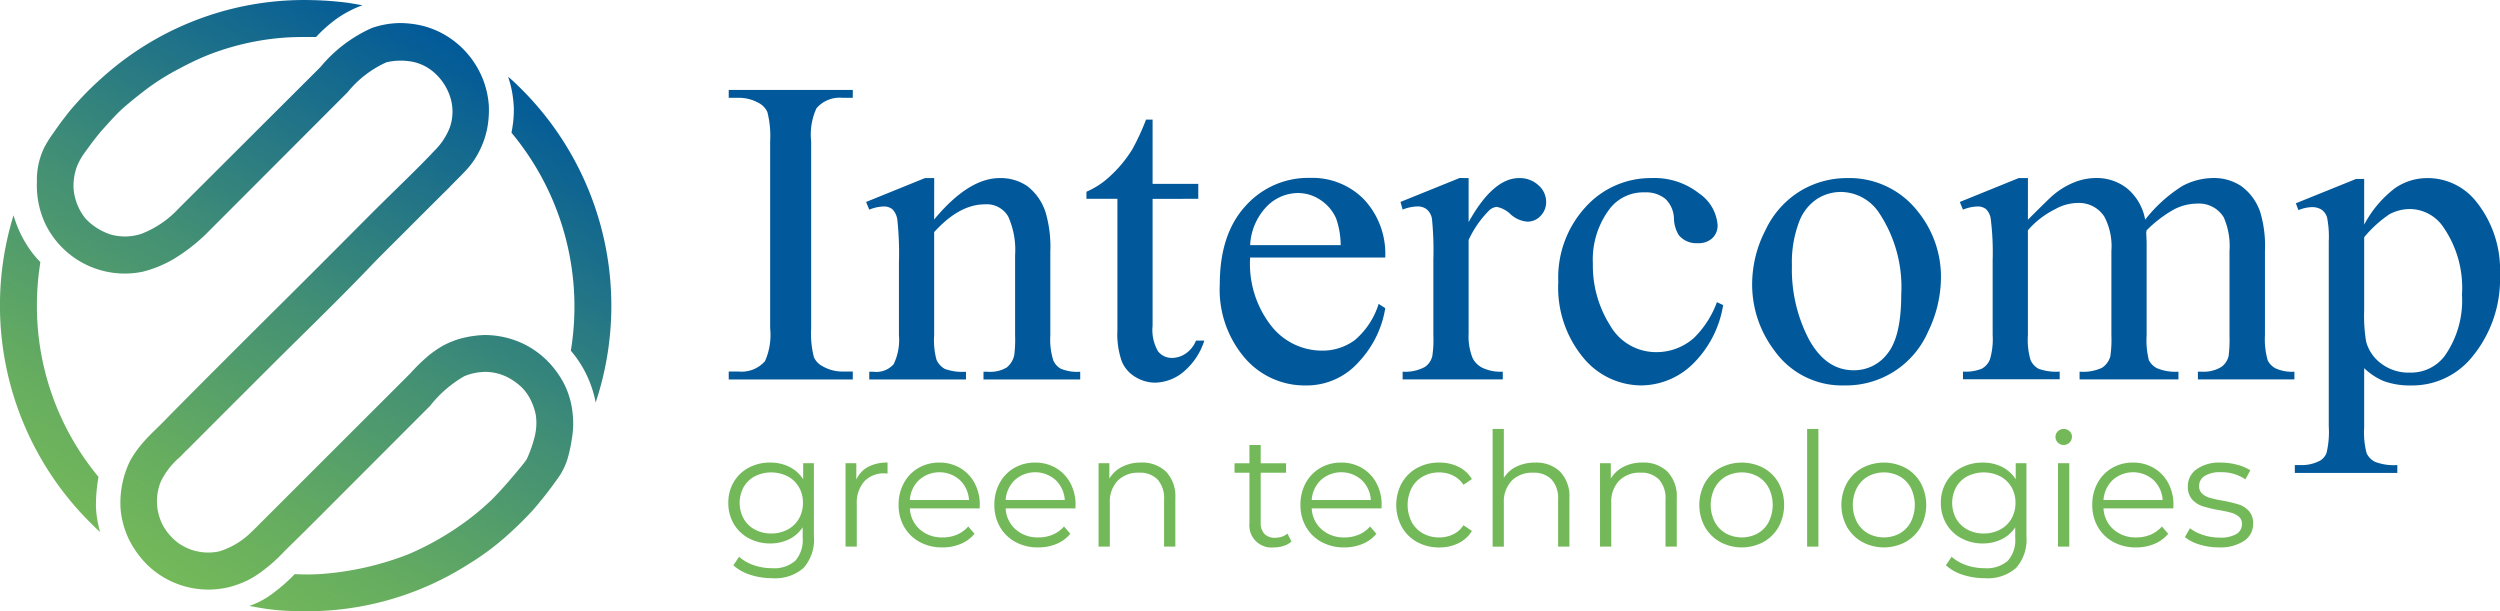 <svg xmlns="http://www.w3.org/2000/svg" xmlns:xlink="http://www.w3.org/1999/xlink" width="237.118" height="57.959" viewBox="0 0 237.118 57.959">
  <defs>
    <linearGradient id="linear-gradient" x1="0.748" y1="0.069" x2="0.249" y2="0.934" gradientUnits="objectBoundingBox">
      <stop offset="0" stop-color="#01599a"/>
      <stop offset="0.055" stop-color="#085f95"/>
      <stop offset="0.498" stop-color="#428f75"/>
      <stop offset="0.825" stop-color="#66ad60"/>
      <stop offset="1" stop-color="#74b959"/>
    </linearGradient>
  </defs>
  <g id="Gruppe_355" data-name="Gruppe 355" transform="translate(-20.614 -21.713)">
    <g id="green_technologies" data-name="green technologies" transform="translate(89.69 62.398)">
      <path id="Pfad_7414" data-name="Pfad 7414" d="M196.567,128.372v6.949a4.029,4.029,0,0,1-.985,2.986,4.073,4.073,0,0,1-2.971.971,6.65,6.65,0,0,1-2.083-.323,4.288,4.288,0,0,1-1.6-.9l.541-.812a4.065,4.065,0,0,0,1.392.8,5.192,5.192,0,0,0,1.722.286,3.04,3.04,0,0,0,2.211-.7,2.946,2.946,0,0,0,.706-2.173v-1.008a3.215,3.215,0,0,1-1.3,1.144,4.025,4.025,0,0,1-1.782.391,4.208,4.208,0,0,1-2.023-.489,3.608,3.608,0,0,1-1.429-1.368,3.852,3.852,0,0,1-.519-1.993,3.81,3.81,0,0,1,.519-1.985,3.583,3.583,0,0,1,1.422-1.354,4.244,4.244,0,0,1,2.03-.482,4.017,4.017,0,0,1,1.82.406,3.288,3.288,0,0,1,1.309,1.173v-1.519Zm-2.5,6.295a2.661,2.661,0,0,0,1.075-1.03,2.947,2.947,0,0,0,.384-1.5,2.9,2.9,0,0,0-.384-1.5,2.691,2.691,0,0,0-1.068-1.023,3.473,3.473,0,0,0-3.1-.007,2.625,2.625,0,0,0-1.068,1.023,3.145,3.145,0,0,0,0,3.009,2.673,2.673,0,0,0,1.068,1.03,3.2,3.2,0,0,0,1.542.368A3.243,3.243,0,0,0,194.07,134.667Z" transform="translate(-188.445 -125.123)" fill="#74b959"/>
      <path id="Pfad_7415" data-name="Pfad 7415" d="M217.6,128.718a3.811,3.811,0,0,1,1.842-.406v1.038l-.256-.015a2.528,2.528,0,0,0-1.955.767,3.057,3.057,0,0,0-.707,2.151v4.031h-1.068v-7.911h1.023v1.549A2.589,2.589,0,0,1,217.6,128.718Z" transform="translate(-204.336 -125.123)" fill="#74b959"/>
      <path id="Pfad_7416" data-name="Pfad 7416" d="M235.381,132.659h-6.618a2.826,2.826,0,0,0,.947,1.993,3.145,3.145,0,0,0,2.166.759,3.417,3.417,0,0,0,1.354-.263,2.953,2.953,0,0,0,1.068-.775l.6.692a3.387,3.387,0,0,1-1.316.963,4.451,4.451,0,0,1-1.737.331,4.39,4.39,0,0,1-2.158-.519,3.744,3.744,0,0,1-1.467-1.436,4.1,4.1,0,0,1-.526-2.076,4.24,4.24,0,0,1,.5-2.076,3.656,3.656,0,0,1,1.384-1.429,3.869,3.869,0,0,1,1.978-.511,3.83,3.83,0,0,1,1.971.511,3.631,3.631,0,0,1,1.369,1.422,4.287,4.287,0,0,1,.5,2.083Zm-5.739-2.7a2.862,2.862,0,0,0-.88,1.9h5.61a2.864,2.864,0,0,0-.88-1.9,2.906,2.906,0,0,0-3.851,0Z" transform="translate(-211.541 -125.123)" fill="#74b959"/>
      <path id="Pfad_7417" data-name="Pfad 7417" d="M257.454,132.659h-6.618a2.824,2.824,0,0,0,.947,1.993,3.143,3.143,0,0,0,2.166.759,3.415,3.415,0,0,0,1.354-.263,2.949,2.949,0,0,0,1.068-.775l.6.692a3.388,3.388,0,0,1-1.316.963,4.454,4.454,0,0,1-1.738.331,4.39,4.39,0,0,1-2.158-.519,3.744,3.744,0,0,1-1.467-1.436,4.1,4.1,0,0,1-.526-2.076,4.236,4.236,0,0,1,.5-2.076,3.652,3.652,0,0,1,1.384-1.429,3.87,3.87,0,0,1,1.978-.511,3.831,3.831,0,0,1,1.971.511,3.633,3.633,0,0,1,1.368,1.422,4.282,4.282,0,0,1,.5,2.083Zm-5.739-2.7a2.866,2.866,0,0,0-.88,1.9h5.61a2.864,2.864,0,0,0-.88-1.9,2.906,2.906,0,0,0-3.851,0Z" transform="translate(-224.529 -125.123)" fill="#74b959"/>
      <path id="Pfad_7418" data-name="Pfad 7418" d="M280.178,129.177a3.378,3.378,0,0,1,.88,2.519v4.587H279.99V131.8a2.624,2.624,0,0,0-.617-1.881,2.318,2.318,0,0,0-1.76-.647,2.7,2.7,0,0,0-2.023.76,2.868,2.868,0,0,0-.745,2.1v4.152h-1.068v-7.911H274.8v1.459a2.966,2.966,0,0,1,1.211-1.121,3.872,3.872,0,0,1,1.8-.4A3.231,3.231,0,0,1,280.178,129.177Z" transform="translate(-238.657 -125.123)" fill="#74b959"/>
      <path id="Pfad_7419" data-name="Pfad 7419" d="M310.5,133.415a2.015,2.015,0,0,1-.744.414,3.007,3.007,0,0,1-.925.143,2.1,2.1,0,0,1-2.316-2.3v-4.783H305.1v-.9h1.414v-1.73h1.068v1.73h2.407v.9h-2.407v4.723a1.493,1.493,0,0,0,.354,1.075,1.339,1.339,0,0,0,1.015.368,1.97,1.97,0,0,0,.639-.1,1.6,1.6,0,0,0,.534-.3Z" transform="translate(-257.085 -122.736)" fill="#74b959"/>
      <path id="Pfad_7420" data-name="Pfad 7420" d="M327.985,132.659h-6.618a2.826,2.826,0,0,0,.947,1.993,3.143,3.143,0,0,0,2.166.759,3.417,3.417,0,0,0,1.354-.263,2.948,2.948,0,0,0,1.068-.775l.6.692a3.385,3.385,0,0,1-1.316.963,4.453,4.453,0,0,1-1.738.331,4.392,4.392,0,0,1-2.158-.519,3.743,3.743,0,0,1-1.466-1.436,4.092,4.092,0,0,1-.526-2.076,4.24,4.24,0,0,1,.5-2.076,3.652,3.652,0,0,1,1.384-1.429,3.871,3.871,0,0,1,1.978-.511,3.831,3.831,0,0,1,1.971.511,3.633,3.633,0,0,1,1.368,1.422,4.282,4.282,0,0,1,.5,2.083Zm-5.738-2.7a2.864,2.864,0,0,0-.88,1.9h5.61a2.864,2.864,0,0,0-.88-1.9,2.906,2.906,0,0,0-3.85,0Z" transform="translate(-266.031 -125.123)" fill="#74b959"/>
      <path id="Pfad_7421" data-name="Pfad 7421" d="M344.351,135.848a3.7,3.7,0,0,1-1.452-1.437,4.373,4.373,0,0,1,0-4.159,3.717,3.717,0,0,1,1.452-1.429,4.268,4.268,0,0,1,2.1-.511,4.06,4.06,0,0,1,1.827.4,3.035,3.035,0,0,1,1.271,1.166l-.8.541a2.494,2.494,0,0,0-.993-.88,2.943,2.943,0,0,0-1.309-.293,3.1,3.1,0,0,0-1.542.383,2.7,2.7,0,0,0-1.068,1.091,3.584,3.584,0,0,0,0,3.226,2.712,2.712,0,0,0,1.068,1.083,3.1,3.1,0,0,0,1.542.383,3.006,3.006,0,0,0,1.309-.286,2.438,2.438,0,0,0,.993-.872l.8.541a3.017,3.017,0,0,1-1.278,1.166,4.069,4.069,0,0,1-1.82.4A4.264,4.264,0,0,1,344.351,135.848Z" transform="translate(-279.02 -125.123)" fill="#74b959"/>
      <path id="Pfad_7422" data-name="Pfad 7422" d="M370.992,124.618a3.378,3.378,0,0,1,.88,2.519v4.587H370.8v-4.482a2.624,2.624,0,0,0-.617-1.881,2.318,2.318,0,0,0-1.76-.647,2.7,2.7,0,0,0-2.023.76,2.868,2.868,0,0,0-.745,2.1v4.152h-1.068V120.564h1.068V125.2a2.894,2.894,0,0,1,1.2-1.068,3.95,3.95,0,0,1,1.76-.376A3.232,3.232,0,0,1,370.992,124.618Z" transform="translate(-292.094 -120.564)" fill="#74b959"/>
      <path id="Pfad_7423" data-name="Pfad 7423" d="M395.733,129.177a3.377,3.377,0,0,1,.88,2.519v4.587h-1.068V131.8a2.624,2.624,0,0,0-.617-1.881,2.317,2.317,0,0,0-1.759-.647,2.7,2.7,0,0,0-2.023.76,2.868,2.868,0,0,0-.745,2.1v4.152h-1.068v-7.911h1.023v1.459a2.965,2.965,0,0,1,1.21-1.121,3.873,3.873,0,0,1,1.8-.4A3.23,3.23,0,0,1,395.733,129.177Z" transform="translate(-306.652 -125.123)" fill="#74b959"/>
      <path id="Pfad_7424" data-name="Pfad 7424" d="M414.18,135.84a3.782,3.782,0,0,1-1.444-1.436,4.355,4.355,0,0,1,0-4.151,3.73,3.73,0,0,1,1.444-1.429,4.409,4.409,0,0,1,4.121,0,3.68,3.68,0,0,1,1.436,1.429,4.41,4.41,0,0,1,0,4.151,3.731,3.731,0,0,1-1.436,1.436,4.35,4.35,0,0,1-4.121,0Zm3.572-.812a2.674,2.674,0,0,0,1.045-1.091,3.634,3.634,0,0,0,0-3.219,2.675,2.675,0,0,0-1.045-1.091,3.173,3.173,0,0,0-3.023,0,2.728,2.728,0,0,0-1.053,1.091,3.567,3.567,0,0,0,0,3.219,2.727,2.727,0,0,0,1.053,1.091,3.173,3.173,0,0,0,3.023,0Z" transform="translate(-320.112 -125.123)" fill="#74b959"/>
      <path id="Pfad_7425" data-name="Pfad 7425" d="M437.06,120.564h1.068v11.161H437.06Z" transform="translate(-334.735 -120.564)" fill="#74b959"/>
      <path id="Pfad_7426" data-name="Pfad 7426" d="M446.925,135.84a3.782,3.782,0,0,1-1.444-1.436,4.355,4.355,0,0,1,0-4.151,3.73,3.73,0,0,1,1.444-1.429,4.408,4.408,0,0,1,4.121,0,3.679,3.679,0,0,1,1.437,1.429,4.413,4.413,0,0,1,0,4.151,3.729,3.729,0,0,1-1.437,1.436,4.349,4.349,0,0,1-4.121,0Zm3.572-.812a2.674,2.674,0,0,0,1.045-1.091,3.63,3.63,0,0,0,0-3.219,2.676,2.676,0,0,0-1.045-1.091,3.173,3.173,0,0,0-3.023,0,2.724,2.724,0,0,0-1.053,1.091,3.568,3.568,0,0,0,0,3.219,2.723,2.723,0,0,0,1.053,1.091,3.173,3.173,0,0,0,3.023,0Z" transform="translate(-339.38 -125.123)" fill="#74b959"/>
      <path id="Pfad_7427" data-name="Pfad 7427" d="M475.99,128.372v6.949a4.027,4.027,0,0,1-.985,2.986,4.072,4.072,0,0,1-2.97.971,6.648,6.648,0,0,1-2.083-.323,4.285,4.285,0,0,1-1.6-.9l.541-.812a4.064,4.064,0,0,0,1.392.8,5.191,5.191,0,0,0,1.722.286,3.041,3.041,0,0,0,2.212-.7,2.946,2.946,0,0,0,.706-2.173v-1.008a3.215,3.215,0,0,1-1.3,1.144,4.026,4.026,0,0,1-1.782.391,4.206,4.206,0,0,1-2.023-.489,3.609,3.609,0,0,1-1.429-1.368,3.855,3.855,0,0,1-.519-1.993,3.814,3.814,0,0,1,.519-1.985,3.586,3.586,0,0,1,1.422-1.354,4.243,4.243,0,0,1,2.03-.482,4.017,4.017,0,0,1,1.82.406,3.291,3.291,0,0,1,1.309,1.173v-1.519Zm-2.5,6.295a2.66,2.66,0,0,0,1.075-1.03,2.947,2.947,0,0,0,.384-1.5,2.9,2.9,0,0,0-.384-1.5,2.691,2.691,0,0,0-1.068-1.023,3.473,3.473,0,0,0-3.1-.007,2.622,2.622,0,0,0-1.068,1.023,3.141,3.141,0,0,0,0,3.009,2.67,2.67,0,0,0,1.068,1.03,3.2,3.2,0,0,0,1.542.368A3.243,3.243,0,0,0,473.493,134.667Z" transform="translate(-352.863 -125.123)" fill="#74b959"/>
      <path id="Pfad_7428" data-name="Pfad 7428" d="M494.516,121.858a.739.739,0,0,1-.226-.542.72.72,0,0,1,.226-.526.756.756,0,0,1,.556-.226.772.772,0,0,1,.556.218.7.7,0,0,1,.226.519.787.787,0,0,1-1.338.557Zm.015,1.955H495.6v7.911H494.53Z" transform="translate(-368.411 -120.564)" fill="#74b959"/>
      <path id="Pfad_7429" data-name="Pfad 7429" d="M510.454,132.659h-6.618a2.826,2.826,0,0,0,.948,1.993,3.143,3.143,0,0,0,2.166.759,3.417,3.417,0,0,0,1.354-.263,2.956,2.956,0,0,0,1.068-.775l.6.692a3.39,3.39,0,0,1-1.316.963,4.452,4.452,0,0,1-1.737.331,4.389,4.389,0,0,1-2.158-.519,3.741,3.741,0,0,1-1.467-1.436,4.092,4.092,0,0,1-.526-2.076,4.236,4.236,0,0,1,.5-2.076,3.646,3.646,0,0,1,1.384-1.429,3.867,3.867,0,0,1,1.978-.511,3.828,3.828,0,0,1,1.97.511,3.634,3.634,0,0,1,1.369,1.422,4.282,4.282,0,0,1,.5,2.083Zm-5.739-2.7a2.866,2.866,0,0,0-.88,1.9h5.611a2.868,2.868,0,0,0-.88-1.9,2.907,2.907,0,0,0-3.851,0Z" transform="translate(-373.399 -125.123)" fill="#74b959"/>
      <path id="Pfad_7430" data-name="Pfad 7430" d="M525.487,136.081a3.963,3.963,0,0,1-1.376-.7l.481-.842a4.047,4.047,0,0,0,1.248.639,4.961,4.961,0,0,0,1.564.248,2.986,2.986,0,0,0,1.6-.338,1.076,1.076,0,0,0,.519-.955.859.859,0,0,0-.286-.684,1.9,1.9,0,0,0-.722-.376,10.326,10.326,0,0,0-1.159-.248,13.259,13.259,0,0,1-1.549-.369,2.275,2.275,0,0,1-1-.639,1.776,1.776,0,0,1-.414-1.248,1.957,1.957,0,0,1,.827-1.624,3.715,3.715,0,0,1,2.3-.632,5.972,5.972,0,0,1,1.534.2,4.225,4.225,0,0,1,1.264.534l-.466.857a3.992,3.992,0,0,0-2.331-.677,2.7,2.7,0,0,0-1.542.361,1.105,1.105,0,0,0-.519.947.934.934,0,0,0,.293.722,1.8,1.8,0,0,0,.729.4,11.758,11.758,0,0,0,1.2.263,13.813,13.813,0,0,1,1.519.361,2.229,2.229,0,0,1,.977.617,1.694,1.694,0,0,1,.407,1.2,1.913,1.913,0,0,1-.865,1.647,4.108,4.108,0,0,1-2.4.61A6.067,6.067,0,0,1,525.487,136.081Z" transform="translate(-385.958 -125.123)" fill="#74b959"/>
    </g>
    <g id="Intercomp" transform="translate(89.731 30.239)">
      <path id="Pfad_7431" data-name="Pfad 7431" d="M200.313,69.143v.749H188.546v-.749h.973a2.933,2.933,0,0,0,2.471-.992,6.171,6.171,0,0,0,.486-3.119V47.289a9.105,9.105,0,0,0-.263-2.754,1.828,1.828,0,0,0-.831-.87,3.839,3.839,0,0,0-1.863-.486h-.973v-.749h11.767v.749h-.992a2.908,2.908,0,0,0-2.451.992,5.955,5.955,0,0,0-.506,3.119V65.032a9.089,9.089,0,0,0,.263,2.754,1.809,1.809,0,0,0,.851.87,3.726,3.726,0,0,0,1.843.486Z" transform="translate(-188.546 -42.429)" fill="#01599b"/>
      <path id="Pfad_7432" data-name="Pfad 7432" d="M226.649,66.681q3.26-3.928,6.218-3.929a4.465,4.465,0,0,1,2.613.759,5.089,5.089,0,0,1,1.742,2.5,11.581,11.581,0,0,1,.446,3.727v7.919a6.669,6.669,0,0,0,.283,2.39,1.667,1.667,0,0,0,.719.79,4.077,4.077,0,0,0,1.833.283v.729h-9.174v-.729h.385a3.086,3.086,0,0,0,1.813-.4,2.066,2.066,0,0,0,.719-1.164,11.841,11.841,0,0,0,.081-1.9V70.063a7.719,7.719,0,0,0-.658-3.676,2.351,2.351,0,0,0-2.218-1.144q-2.41,0-4.8,2.632v9.782a6.988,6.988,0,0,0,.223,2.329,1.872,1.872,0,0,0,.78.861,4.826,4.826,0,0,0,2.015.273v.729h-9.174v-.729h.4a2.179,2.179,0,0,0,1.914-.719,5.241,5.241,0,0,0,.5-2.744V70.772a29.924,29.924,0,0,0-.152-4.071,1.743,1.743,0,0,0-.466-.992,1.265,1.265,0,0,0-.84-.263,3.9,3.9,0,0,0-1.357.3l-.3-.729,5.59-2.268h.871Z" transform="translate(-207.165 -54.387)" fill="#01599b"/>
      <path id="Pfad_7433" data-name="Pfad 7433" d="M277.25,49.269v6.1h4.334v1.418H277.25v12.03a4.041,4.041,0,0,0,.516,2.43,1.641,1.641,0,0,0,1.327.628,2.319,2.319,0,0,0,1.3-.415,2.669,2.669,0,0,0,.972-1.226h.79a6.355,6.355,0,0,1-2.005,2.988,4.327,4.327,0,0,1-2.673,1,3.592,3.592,0,0,1-1.823-.517,3.125,3.125,0,0,1-1.317-1.478,7.769,7.769,0,0,1-.425-2.967V56.783h-2.937v-.669a7.692,7.692,0,0,0,2.279-1.509,11.993,11.993,0,0,0,2.076-2.521,22.744,22.744,0,0,0,1.3-2.815Z" transform="translate(-237.047 -46.454)" fill="#01599b"/>
      <path id="Pfad_7434" data-name="Pfad 7434" d="M304.6,70.257a9.529,9.529,0,0,0,2,6.481,6.115,6.115,0,0,0,4.76,2.349,5.163,5.163,0,0,0,3.17-1,7.394,7.394,0,0,0,2.258-3.433l.628.405a9.656,9.656,0,0,1-2.471,5.053,6.6,6.6,0,0,1-5.124,2.279,7.485,7.485,0,0,1-5.722-2.6,9.97,9.97,0,0,1-2.379-7q0-4.759,2.441-7.422a7.958,7.958,0,0,1,6.126-2.664,6.851,6.851,0,0,1,5.125,2.056,7.538,7.538,0,0,1,2,5.5Zm0-1.175h8.588a7.933,7.933,0,0,0-.426-2.511,4.023,4.023,0,0,0-1.509-1.783,3.806,3.806,0,0,0-2.1-.648,4.176,4.176,0,0,0-3.008,1.306A5.669,5.669,0,0,0,304.6,69.082Z" transform="translate(-255.144 -54.358)" fill="#01599b"/>
      <path id="Pfad_7435" data-name="Pfad 7435" d="M349.818,62.752v4.172q2.329-4.172,4.78-4.172a2.6,2.6,0,0,1,1.843.679A2.086,2.086,0,0,1,357.17,65a1.855,1.855,0,0,1-.526,1.337,1.683,1.683,0,0,1-1.256.547,2.673,2.673,0,0,1-1.59-.7,2.625,2.625,0,0,0-1.306-.7,1.207,1.207,0,0,0-.79.4,9.757,9.757,0,0,0-1.884,2.735v8.891a5.5,5.5,0,0,0,.385,2.329,2.1,2.1,0,0,0,.931.912,4.094,4.094,0,0,0,1.924.364v.729h-9.5v-.729a3.937,3.937,0,0,0,2.106-.446,1.724,1.724,0,0,0,.709-1.032,10.417,10.417,0,0,0,.1-1.964v-7.19a29.943,29.943,0,0,0-.131-3.859,1.515,1.515,0,0,0-.487-.9,1.366,1.366,0,0,0-.881-.283,4.013,4.013,0,0,0-1.417.3l-.2-.729,5.61-2.268Z" transform="translate(-279.64 -54.387)" fill="#01599b"/>
      <path id="Pfad_7436" data-name="Pfad 7436" d="M395.357,74.8a10.045,10.045,0,0,1-2.937,5.641,7.063,7.063,0,0,1-4.841,1.975,7.155,7.155,0,0,1-5.509-2.653,10.424,10.424,0,0,1-2.349-7.17,9.887,9.887,0,0,1,2.6-7.109,8.321,8.321,0,0,1,6.248-2.734,6.849,6.849,0,0,1,4.5,1.448,4.006,4.006,0,0,1,1.762,3.007,1.647,1.647,0,0,1-.5,1.246,1.923,1.923,0,0,1-1.387.476,2.156,2.156,0,0,1-1.8-.77,3.19,3.19,0,0,1-.456-1.62,2.654,2.654,0,0,0-.821-1.822,2.921,2.921,0,0,0-1.964-.608,4.017,4.017,0,0,0-3.261,1.5A7.969,7.969,0,0,0,383,70.854a10.615,10.615,0,0,0,1.631,5.863,5.006,5.006,0,0,0,4.4,2.542A5.326,5.326,0,0,0,392.6,77.9a9.159,9.159,0,0,0,2.167-3.382Z" transform="translate(-301.038 -54.387)" fill="#01599b"/>
      <path id="Pfad_7437" data-name="Pfad 7437" d="M433.376,62.752a8.222,8.222,0,0,1,6.764,3.2,9.826,9.826,0,0,1,2.167,6.279,11.819,11.819,0,0,1-1.2,5.043,8.487,8.487,0,0,1-7.959,5.144,7.862,7.862,0,0,1-6.663-3.342,10.352,10.352,0,0,1-2.086-6.319,11.207,11.207,0,0,1,1.266-5.074A8.645,8.645,0,0,1,429,63.957,8.551,8.551,0,0,1,433.376,62.752Zm-.628,1.316a4.223,4.223,0,0,0-2.157.638,4.475,4.475,0,0,0-1.752,2.238,10.772,10.772,0,0,0-.668,4.111,14.328,14.328,0,0,0,1.61,6.987q1.611,2.937,4.243,2.937a3.955,3.955,0,0,0,3.24-1.62q1.276-1.62,1.276-5.57a12.7,12.7,0,0,0-2.127-7.777A4.384,4.384,0,0,0,432.748,64.068Z" transform="translate(-327.33 -54.387)" fill="#01599b"/>
      <path id="Pfad_7438" data-name="Pfad 7438" d="M478.7,66.7q2.025-2.026,2.39-2.329a7.214,7.214,0,0,1,1.964-1.2,5.545,5.545,0,0,1,2.086-.425,4.627,4.627,0,0,1,3,1.012,5.016,5.016,0,0,1,1.681,2.937,13.753,13.753,0,0,1,3.523-3.19,6.261,6.261,0,0,1,2.957-.759,4.637,4.637,0,0,1,2.623.759,5.053,5.053,0,0,1,1.813,2.481,11.19,11.19,0,0,1,.445,3.686v7.98a7.254,7.254,0,0,0,.263,2.39,1.718,1.718,0,0,0,.749.759,3.761,3.761,0,0,0,1.782.314v.729h-9.154v-.729h.385a3.224,3.224,0,0,0,1.863-.465,1.805,1.805,0,0,0,.668-1.033,13.017,13.017,0,0,0,.081-1.964v-7.98a6.754,6.754,0,0,0-.547-3.2,2.742,2.742,0,0,0-2.532-1.3,4.823,4.823,0,0,0-2.157.537,11.675,11.675,0,0,0-2.623,1.995l-.04.223.04.871v8.851a7.638,7.638,0,0,0,.213,2.37,1.721,1.721,0,0,0,.8.78,4.584,4.584,0,0,0,2.005.314v.729H483.6v-.729a4.3,4.3,0,0,0,2.117-.364,1.894,1.894,0,0,0,.8-1.094,10.779,10.779,0,0,0,.1-2.005v-7.98a6.031,6.031,0,0,0-.668-3.261,2.855,2.855,0,0,0-2.491-1.3,4.469,4.469,0,0,0-2.167.588,8.336,8.336,0,0,0-2.593,2v9.944a6.881,6.881,0,0,0,.253,2.37,1.741,1.741,0,0,0,.749.82,4.826,4.826,0,0,0,2.015.273v.729h-9.175v-.729a4.086,4.086,0,0,0,1.783-.273,1.75,1.75,0,0,0,.77-.87,6.69,6.69,0,0,0,.263-2.319V70.57a25.7,25.7,0,0,0-.182-3.949,1.617,1.617,0,0,0-.445-.922,1.261,1.261,0,0,0-.831-.253,3.9,3.9,0,0,0-1.357.3l-.3-.729,5.59-2.268h.871Z" transform="translate(-355.475 -54.387)" fill="#01599b"/>
      <path id="Pfad_7439" data-name="Pfad 7439" d="M549.543,65.142l5.711-2.309h.77v4.335a10.51,10.51,0,0,1,2.886-3.433,5.344,5.344,0,0,1,3.048-.982,5.871,5.871,0,0,1,4.658,2.188,10.34,10.34,0,0,1,2.289,6.967,11.6,11.6,0,0,1-2.754,7.939,7.292,7.292,0,0,1-5.711,2.572,7.149,7.149,0,0,1-2.593-.425,6.077,6.077,0,0,1-1.823-1.215v5.651a7.548,7.548,0,0,0,.233,2.42,1.732,1.732,0,0,0,.81.82,4.982,4.982,0,0,0,2.1.3v.75h-9.721v-.75h.506a3.681,3.681,0,0,0,1.9-.425,1.458,1.458,0,0,0,.6-.719,8.617,8.617,0,0,0,.213-2.521V68.767a9.558,9.558,0,0,0-.162-2.288,1.383,1.383,0,0,0-.517-.729,1.68,1.68,0,0,0-.962-.243,3.664,3.664,0,0,0-1.236.284Zm6.481,3.22v6.926a14.91,14.91,0,0,0,.182,2.957,3.784,3.784,0,0,0,1.388,2.065,4.289,4.289,0,0,0,2.785.891,4,4,0,0,0,3.281-1.58,9.134,9.134,0,0,0,1.64-5.813,10.122,10.122,0,0,0-1.863-6.541,3.876,3.876,0,0,0-3.079-1.58,4.188,4.188,0,0,0-1.924.486A11.283,11.283,0,0,0,556.024,68.362Z" transform="translate(-400.905 -54.387)" fill="#01599b"/>
    </g>
    <path id="Signet" d="M68.669,72.542a24.789,24.789,0,0,1-3.632,2.688A28.507,28.507,0,0,1,48.71,79.672a21.223,21.223,0,0,1-3.638-.342c-.081-.013-.738-.131-.815-.144a7.945,7.945,0,0,0,2.3-1.247,16.063,16.063,0,0,0,2.014-1.774,20.179,20.179,0,0,0,2.835-.036,28.248,28.248,0,0,0,8-1.87,27.5,27.5,0,0,0,5.735-3.343,25.171,25.171,0,0,0,2.106-1.8c.161-.16.949-.962,1.7-1.849.627-.74,1.289-1.495,1.625-2a11.817,11.817,0,0,0,.767-2.19,5.317,5.317,0,0,0,.1-1.966,5.226,5.226,0,0,0-.36-1.175,4.628,4.628,0,0,0-.923-1.427,5.727,5.727,0,0,0-1.127-.863,4.766,4.766,0,0,0-2.241-.659,5.35,5.35,0,0,0-2.134.407,11.292,11.292,0,0,0-3.249,2.816s-6.1,6.1-10.166,10.178c-2,2.008-3.551,3.511-3.6,3.561A15.915,15.915,0,0,1,45.3,76.023a8.815,8.815,0,0,1-1.3.782,9.77,9.77,0,0,1-1.727.612,8.345,8.345,0,0,1-7.66-2.1,9.235,9.235,0,0,1-1.744-2.392,8.466,8.466,0,0,1-.809-2.823,9.043,9.043,0,0,1,.917-4.729,10.516,10.516,0,0,1,1.366-1.87c.564-.634,1.291-1.287,1.96-1.978,1.646-1.7,8.379-8.422,10.843-10.861,3.026-3,5.941-5.931,8.271-8.271,2.579-2.59,4.908-4.768,6.347-6.33a6.319,6.319,0,0,0,1.51-2.248,4.55,4.55,0,0,0,.072-2.8,5.184,5.184,0,0,0-1.331-2.212,4.457,4.457,0,0,0-2.122-1.2,5.922,5.922,0,0,0-2.625.018,10.048,10.048,0,0,0-3.686,2.841L40.091,43.971A17.013,17.013,0,0,1,36.9,46.388a11.236,11.236,0,0,1-2.769,1.1A8.372,8.372,0,0,1,24.9,42.918a8.57,8.57,0,0,1-.785-3.938,7.077,7.077,0,0,1,.713-3.309,11.357,11.357,0,0,1,.836-1.331c.382-.547.709-1.009.907-1.257.236-.3.529-.705.91-1.146.58-.672,1.258-1.375,1.423-1.54q.4-.4.815-.786c.652-.607,1.317-1.187,2-1.726a28.66,28.66,0,0,1,17.316-6.168,32.938,32.938,0,0,1,4.36.234c.593.075,1.118.185,1.6.261a10.314,10.314,0,0,0-2.535,1.34,13.329,13.329,0,0,0-1.87,1.672c-.36,0-.947,0-1.313,0-.835.006-1.465.03-2.365.117a24.8,24.8,0,0,0-6.635,1.618,25.775,25.775,0,0,0-2.562,1.214,22.673,22.673,0,0,0-2.946,1.8c-1.217.9-2.368,1.882-2.646,2.144-.694.654-1.3,1.362-1.9,2.017-.378.452-.95,1.173-1.51,1.969a6.064,6.064,0,0,0-.818,1.438,5.475,5.475,0,0,0-.306,2.014,5.186,5.186,0,0,0,1.145,2.9,5.727,5.727,0,0,0,2.379,1.5,4.976,4.976,0,0,0,2.931-.072,9.484,9.484,0,0,0,3.518-2.4l13.45-13.415a13.412,13.412,0,0,1,4.873-3.7,8.38,8.38,0,0,1,2.811-.468,9.712,9.712,0,0,1,1.948.246,8.386,8.386,0,0,1,1.816.683c.2.107.475.257.78.461a9.484,9.484,0,0,1,1,.779,8.862,8.862,0,0,1,1.163,1.307,8.665,8.665,0,0,1,.983,1.774,8.345,8.345,0,0,1,.593,2.607,9.244,9.244,0,0,1-.192,2.313,8.267,8.267,0,0,1-.617,1.786,7.92,7.92,0,0,1-.971,1.564c-.509.638-1.277,1.337-2.014,2.116-1.409,1.389-2.944,2.932-4.334,4.322-1.166,1.164-2.236,2.216-2.985,3-3.058,3.209-6.309,6.336-9.158,9.177-4.69,4.674-8.308,8.307-8.308,8.307-.207.167-.435.448-.719.719a7.1,7.1,0,0,0-1.8,2.3,4.907,4.907,0,0,0-.048,3.668,4.664,4.664,0,0,0,.947,1.51,5.037,5.037,0,0,0,.719.659,5.109,5.109,0,0,0,1.175.624,4.989,4.989,0,0,0,2.721.192,7.436,7.436,0,0,0,3.117-1.894c.422-.39.827-.827.959-.947L59.547,57.109a16.784,16.784,0,0,1,1.858-1.786,11.291,11.291,0,0,1,1.163-.791,8.512,8.512,0,0,1,1.606-.671,9.924,9.924,0,0,1,2.362-.372,8.535,8.535,0,0,1,3.632.791,8.312,8.312,0,0,1,2.206,1.51A8.867,8.867,0,0,1,74.2,58.284a8.126,8.126,0,0,1,.743,2.805,8.406,8.406,0,0,1-.1,2.3,13.45,13.45,0,0,1-.4,1.842,6.64,6.64,0,0,1-.7,1.529,37.326,37.326,0,0,1-2.589,3.344A34.5,34.5,0,0,1,68.669,72.542ZM69.128,34.3c.033.039.03.041.063.08a25.765,25.765,0,0,1,5.565,20.6,10.162,10.162,0,0,1,1.394,2.086,10.631,10.631,0,0,1,.961,2.821c.008-.025.031-.09.039-.115a29.033,29.033,0,0,0-8.073-30.553c-.077-.07-.195-.162-.272-.231a10.661,10.661,0,0,1,.351,1.3,11.753,11.753,0,0,1,.193,1.635,11.02,11.02,0,0,1-.058,1.321C69.224,33.813,69.128,34.3,69.128,34.3ZM21.9,42.135c-.014.041-.088.277-.093.3a29.039,29.039,0,0,0,7.174,28.65c.445.45.854.858,1.132,1.082a9.69,9.69,0,0,1-.4-2.445,15.247,15.247,0,0,1,.246-2.772q-.132-.16-.262-.322A25.383,25.383,0,0,1,24.114,50.7a25.7,25.7,0,0,1,.286-3.829c.016-.108.017-.18.04-.3a9.729,9.729,0,0,1-1.448-1.9A10.745,10.745,0,0,1,21.9,42.135Z" fill="url(#linear-gradient)"/>
  </g>
</svg>
